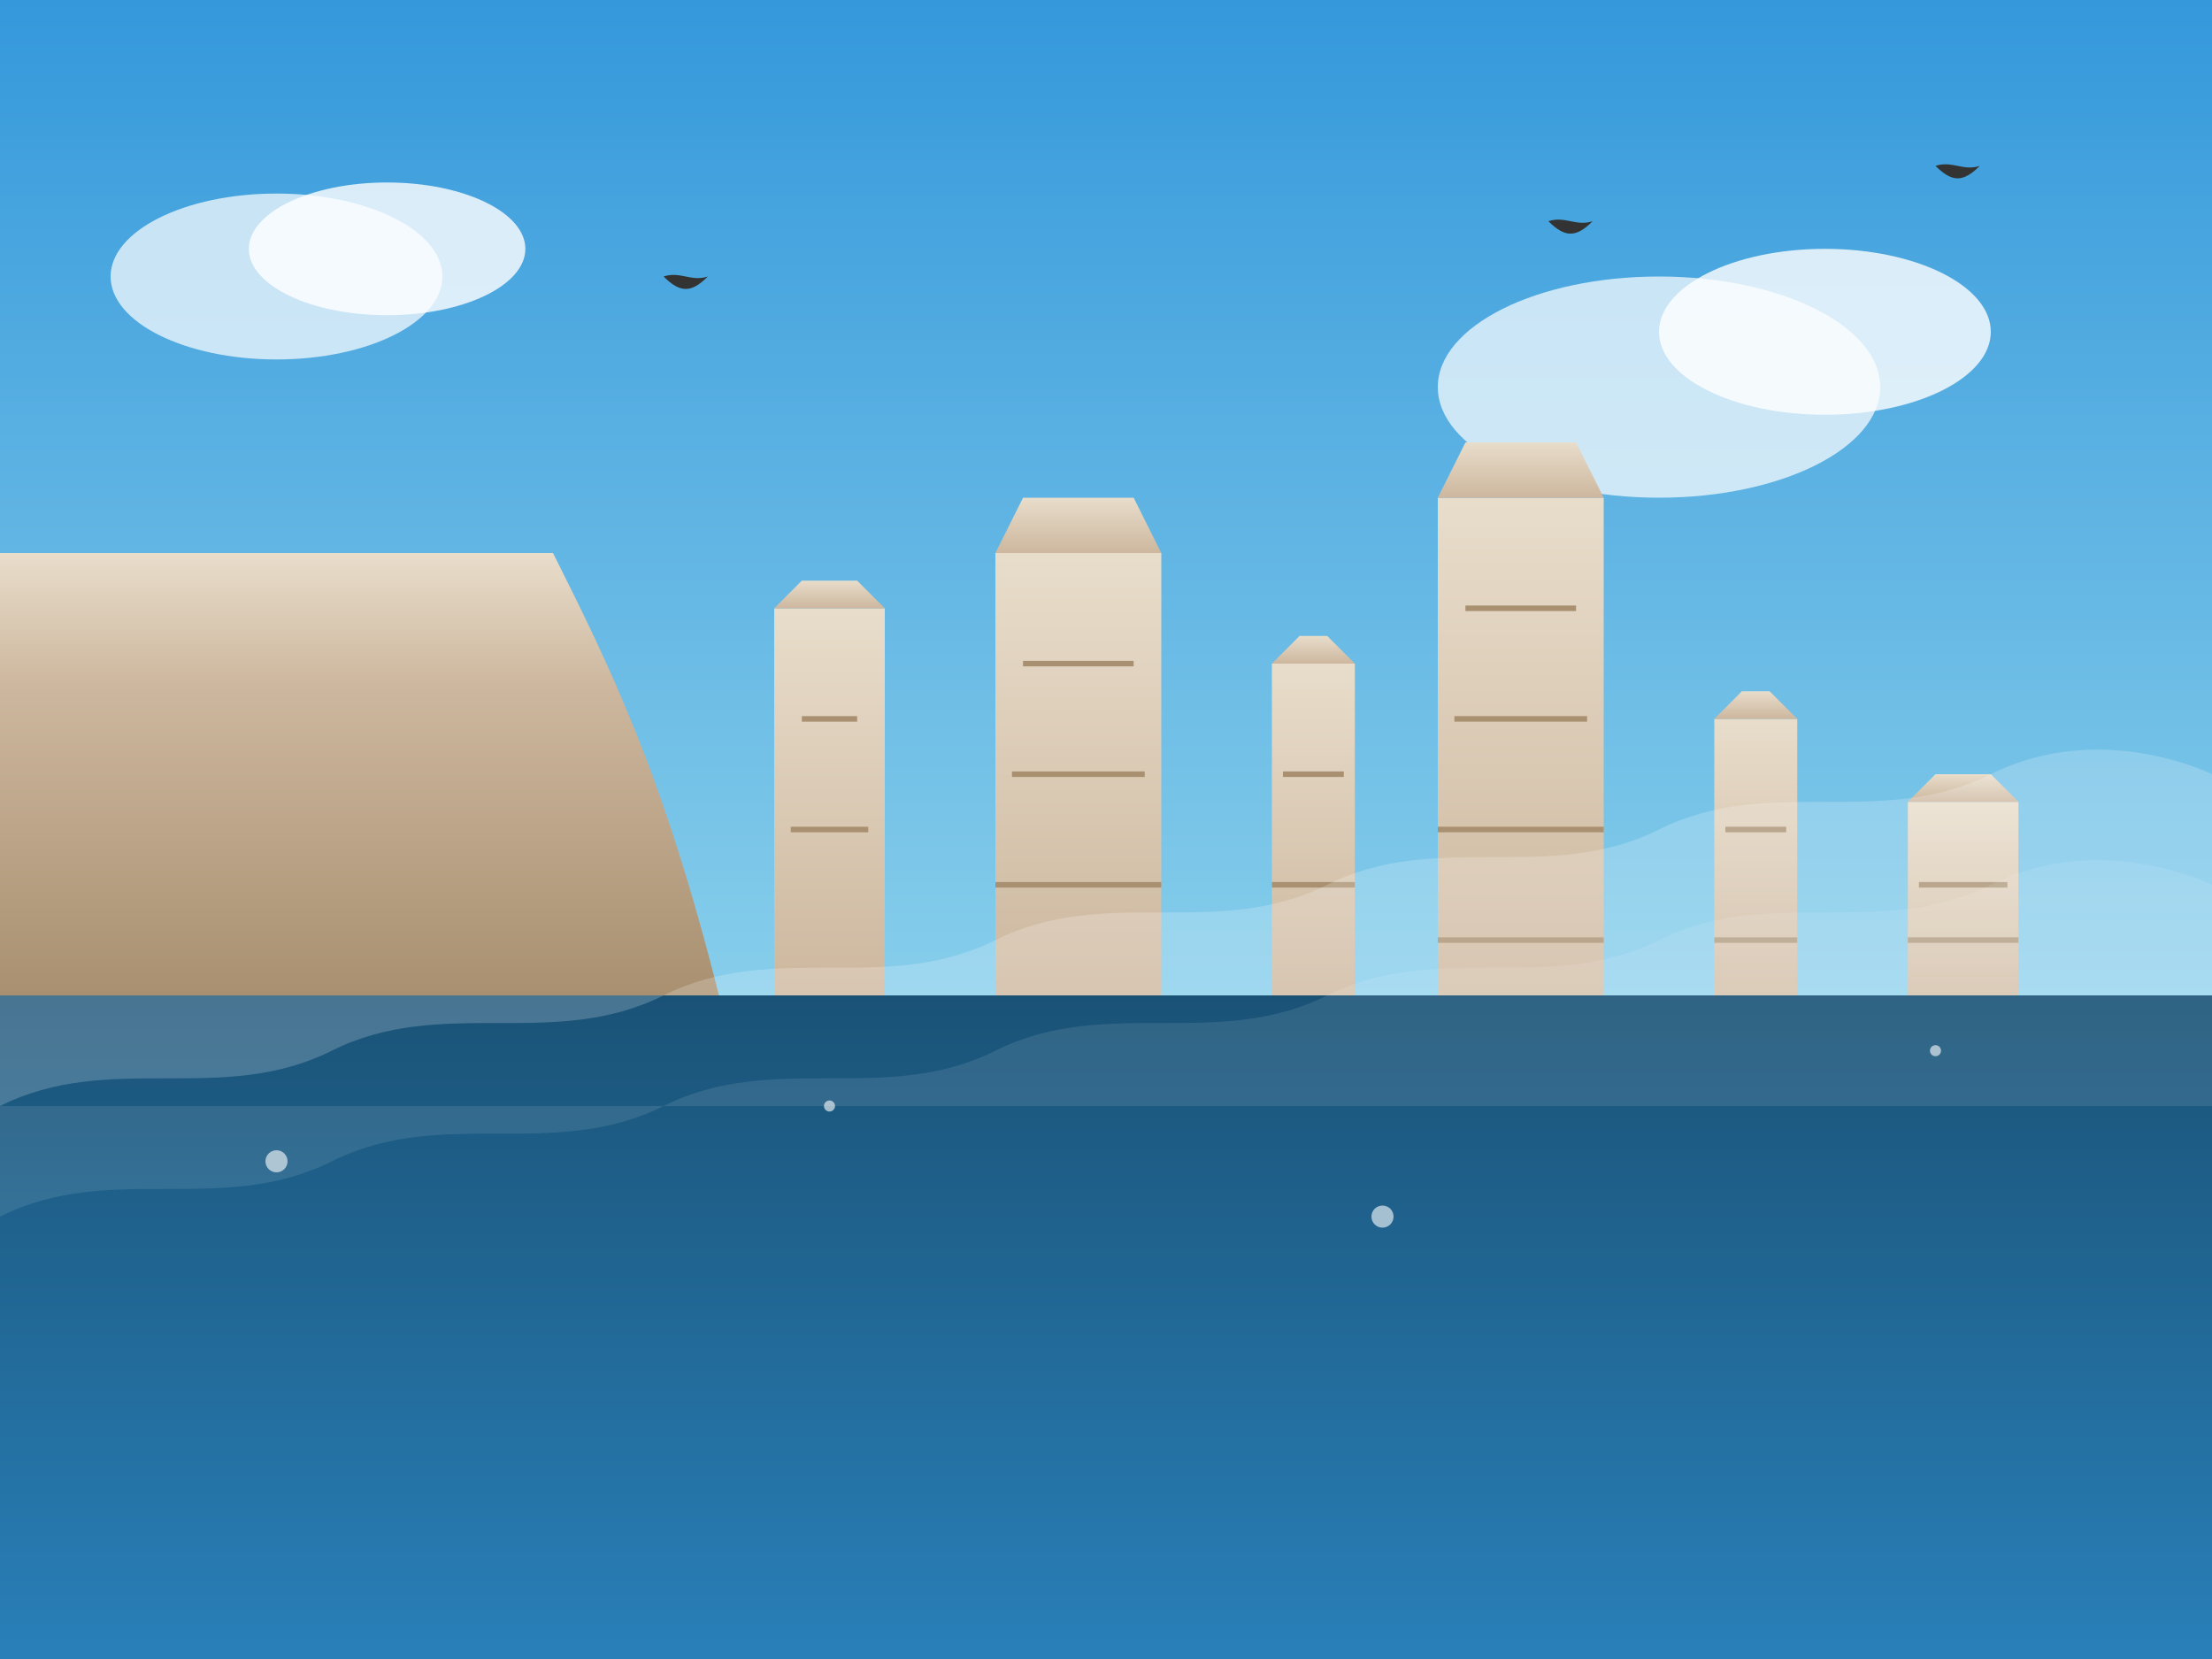 <svg xmlns="http://www.w3.org/2000/svg" width="400" height="300" viewBox="0 0 400 300">
  <rect x="0" y="0" width="400" height="300" fill="#808080" stroke="none"/>
  <defs>
    <linearGradient id="skyGradient" x1="0%" y1="0%" x2="0%" y2="100%">
      <stop offset="0%" stop-color="#3498DB" />
      <stop offset="100%" stop-color="#87CEEB" />
    </linearGradient>
    <linearGradient id="oceanGradient" x1="0%" y1="0%" x2="0%" y2="100%">
      <stop offset="0%" stop-color="#1A5276" />
      <stop offset="100%" stop-color="#2980B9" />
    </linearGradient>
    <linearGradient id="rockGradient" x1="0%" y1="0%" x2="0%" y2="100%">
      <stop offset="0%" stop-color="#E8DDCB" />
      <stop offset="100%" stop-color="#CDB79E" />
    </linearGradient>
    <linearGradient id="cliffGradient" x1="0%" y1="0%" x2="0%" y2="100%">
      <stop offset="0%" stop-color="#E8DDCB" />
      <stop offset="30%" stop-color="#CDB79E" />
      <stop offset="100%" stop-color="#A89070" />
    </linearGradient>
  </defs>
  
  <!-- Sky background -->
  <rect width="400" height="180" fill="url(#skyGradient)" />
  
  <!-- Ocean -->
  <rect x="0" y="180" width="400" height="120" fill="url(#oceanGradient)" />
  
  <!-- Clouds -->
  <ellipse cx="50" cy="50" rx="30" ry="15" fill="#FFFFFF" opacity="0.7" />
  <ellipse cx="70" cy="45" rx="25" ry="12" fill="#FFFFFF" opacity="0.8" />
  <ellipse cx="300" cy="70" rx="40" ry="20" fill="#FFFFFF" opacity="0.7" />
  <ellipse cx="330" cy="60" rx="30" ry="15" fill="#FFFFFF" opacity="0.8" />
  
  <!-- Mainland cliff -->
  <path d="M0,180 L0,100 L100,100 C110,120 120,140 130,180 Z" fill="url(#cliffGradient)" />
  
  <!-- Apostle rock formations -->
  <g>
    <!-- First apostle -->
    <path d="M140,180 L140,110 L160,110 L160,180 Z" fill="url(#rockGradient)" />
    <path d="M140,110 L145,105 L155,105 L160,110" fill="url(#rockGradient)" />
    <line x1="145" y1="130" x2="155" y2="130" stroke="#A89070" stroke-width="1" />
    <line x1="143" y1="150" x2="157" y2="150" stroke="#A89070" stroke-width="1" />
  </g>
  
  <g>
    <!-- Second apostle -->
    <path d="M180,180 L180,100 L210,100 L210,180 Z" fill="url(#rockGradient)" />
    <path d="M180,100 L185,90 L205,90 L210,100" fill="url(#rockGradient)" />
    <line x1="185" y1="120" x2="205" y2="120" stroke="#A89070" stroke-width="1" />
    <line x1="183" y1="140" x2="207" y2="140" stroke="#A89070" stroke-width="1" />
    <line x1="180" y1="160" x2="210" y2="160" stroke="#A89070" stroke-width="1" />
  </g>
  
  <g>
    <!-- Third apostle -->
    <path d="M230,180 L230,120 L245,120 L245,180 Z" fill="url(#rockGradient)" />
    <path d="M230,120 L235,115 L240,115 L245,120" fill="url(#rockGradient)" />
    <line x1="232" y1="140" x2="243" y2="140" stroke="#A89070" stroke-width="1" />
    <line x1="230" y1="160" x2="245" y2="160" stroke="#A89070" stroke-width="1" />
  </g>
  
  <g>
    <!-- Fourth apostle -->
    <path d="M260,180 L260,90 L290,90 L290,180 Z" fill="url(#rockGradient)" />
    <path d="M260,90 L265,80 L285,80 L290,90" fill="url(#rockGradient)" />
    <line x1="265" y1="110" x2="285" y2="110" stroke="#A89070" stroke-width="1" />
    <line x1="263" y1="130" x2="287" y2="130" stroke="#A89070" stroke-width="1" />
    <line x1="260" y1="150" x2="290" y2="150" stroke="#A89070" stroke-width="1" />
    <line x1="260" y1="170" x2="290" y2="170" stroke="#A89070" stroke-width="1" />
  </g>
  
  <g>
    <!-- Fifth apostle -->
    <path d="M310,180 L310,130 L325,130 L325,180 Z" fill="url(#rockGradient)" />
    <path d="M310,130 L315,125 L320,125 L325,130" fill="url(#rockGradient)" />
    <line x1="312" y1="150" x2="323" y2="150" stroke="#A89070" stroke-width="1" />
    <line x1="310" y1="170" x2="325" y2="170" stroke="#A89070" stroke-width="1" />
  </g>
  
  <g>
    <!-- Sixth apostle (partially eroded) -->
    <path d="M345,180 L345,145 L365,145 L365,180 Z" fill="url(#rockGradient)" />
    <path d="M345,145 L350,140 L360,140 L365,145" fill="url(#rockGradient)" />
    <line x1="347" y1="160" x2="363" y2="160" stroke="#A89070" stroke-width="1" />
    <line x1="345" y1="170" x2="365" y2="170" stroke="#A89070" stroke-width="1" />
  </g>
  
  <!-- Waves -->
  <path d="M0,200 C20,190 40,200 60,190 C80,180 100,190 120,180 C140,170 160,180 180,170 C200,160 220,170 240,160 C260,150 280,160 300,150 C320,140 340,150 360,140 C380,130 400,140 400,140 L400,180 L0,180 Z" fill="#FFFFFF" opacity="0.2" />
  
  <path d="M0,220 C20,210 40,220 60,210 C80,200 100,210 120,200 C140,190 160,200 180,190 C200,180 220,190 240,180 C260,170 280,180 300,170 C320,160 340,170 360,160 C380,150 400,160 400,160 L400,200 L0,200 Z" fill="#FFFFFF" opacity="0.1" />
  
  <!-- Sun glints on water -->
  <circle cx="50" cy="210" r="2" fill="#FFFFFF" opacity="0.6" />
  <circle cx="150" cy="200" r="1" fill="#FFFFFF" opacity="0.6" />
  <circle cx="250" cy="220" r="2" fill="#FFFFFF" opacity="0.6" />
  <circle cx="350" cy="190" r="1" fill="#FFFFFF" opacity="0.6" />
  
  <!-- Sea birds -->
  <path d="M120,50 C123,49 125,51 128,50 C125,53 123,53 120,50 Z" fill="#333" />
  <path d="M280,40 C283,39 285,41 288,40 C285,43 283,43 280,40 Z" fill="#333" />
  <path d="M350,30 C353,29 355,31 358,30 C355,33 353,33 350,30 Z" fill="#333" />
</svg>

